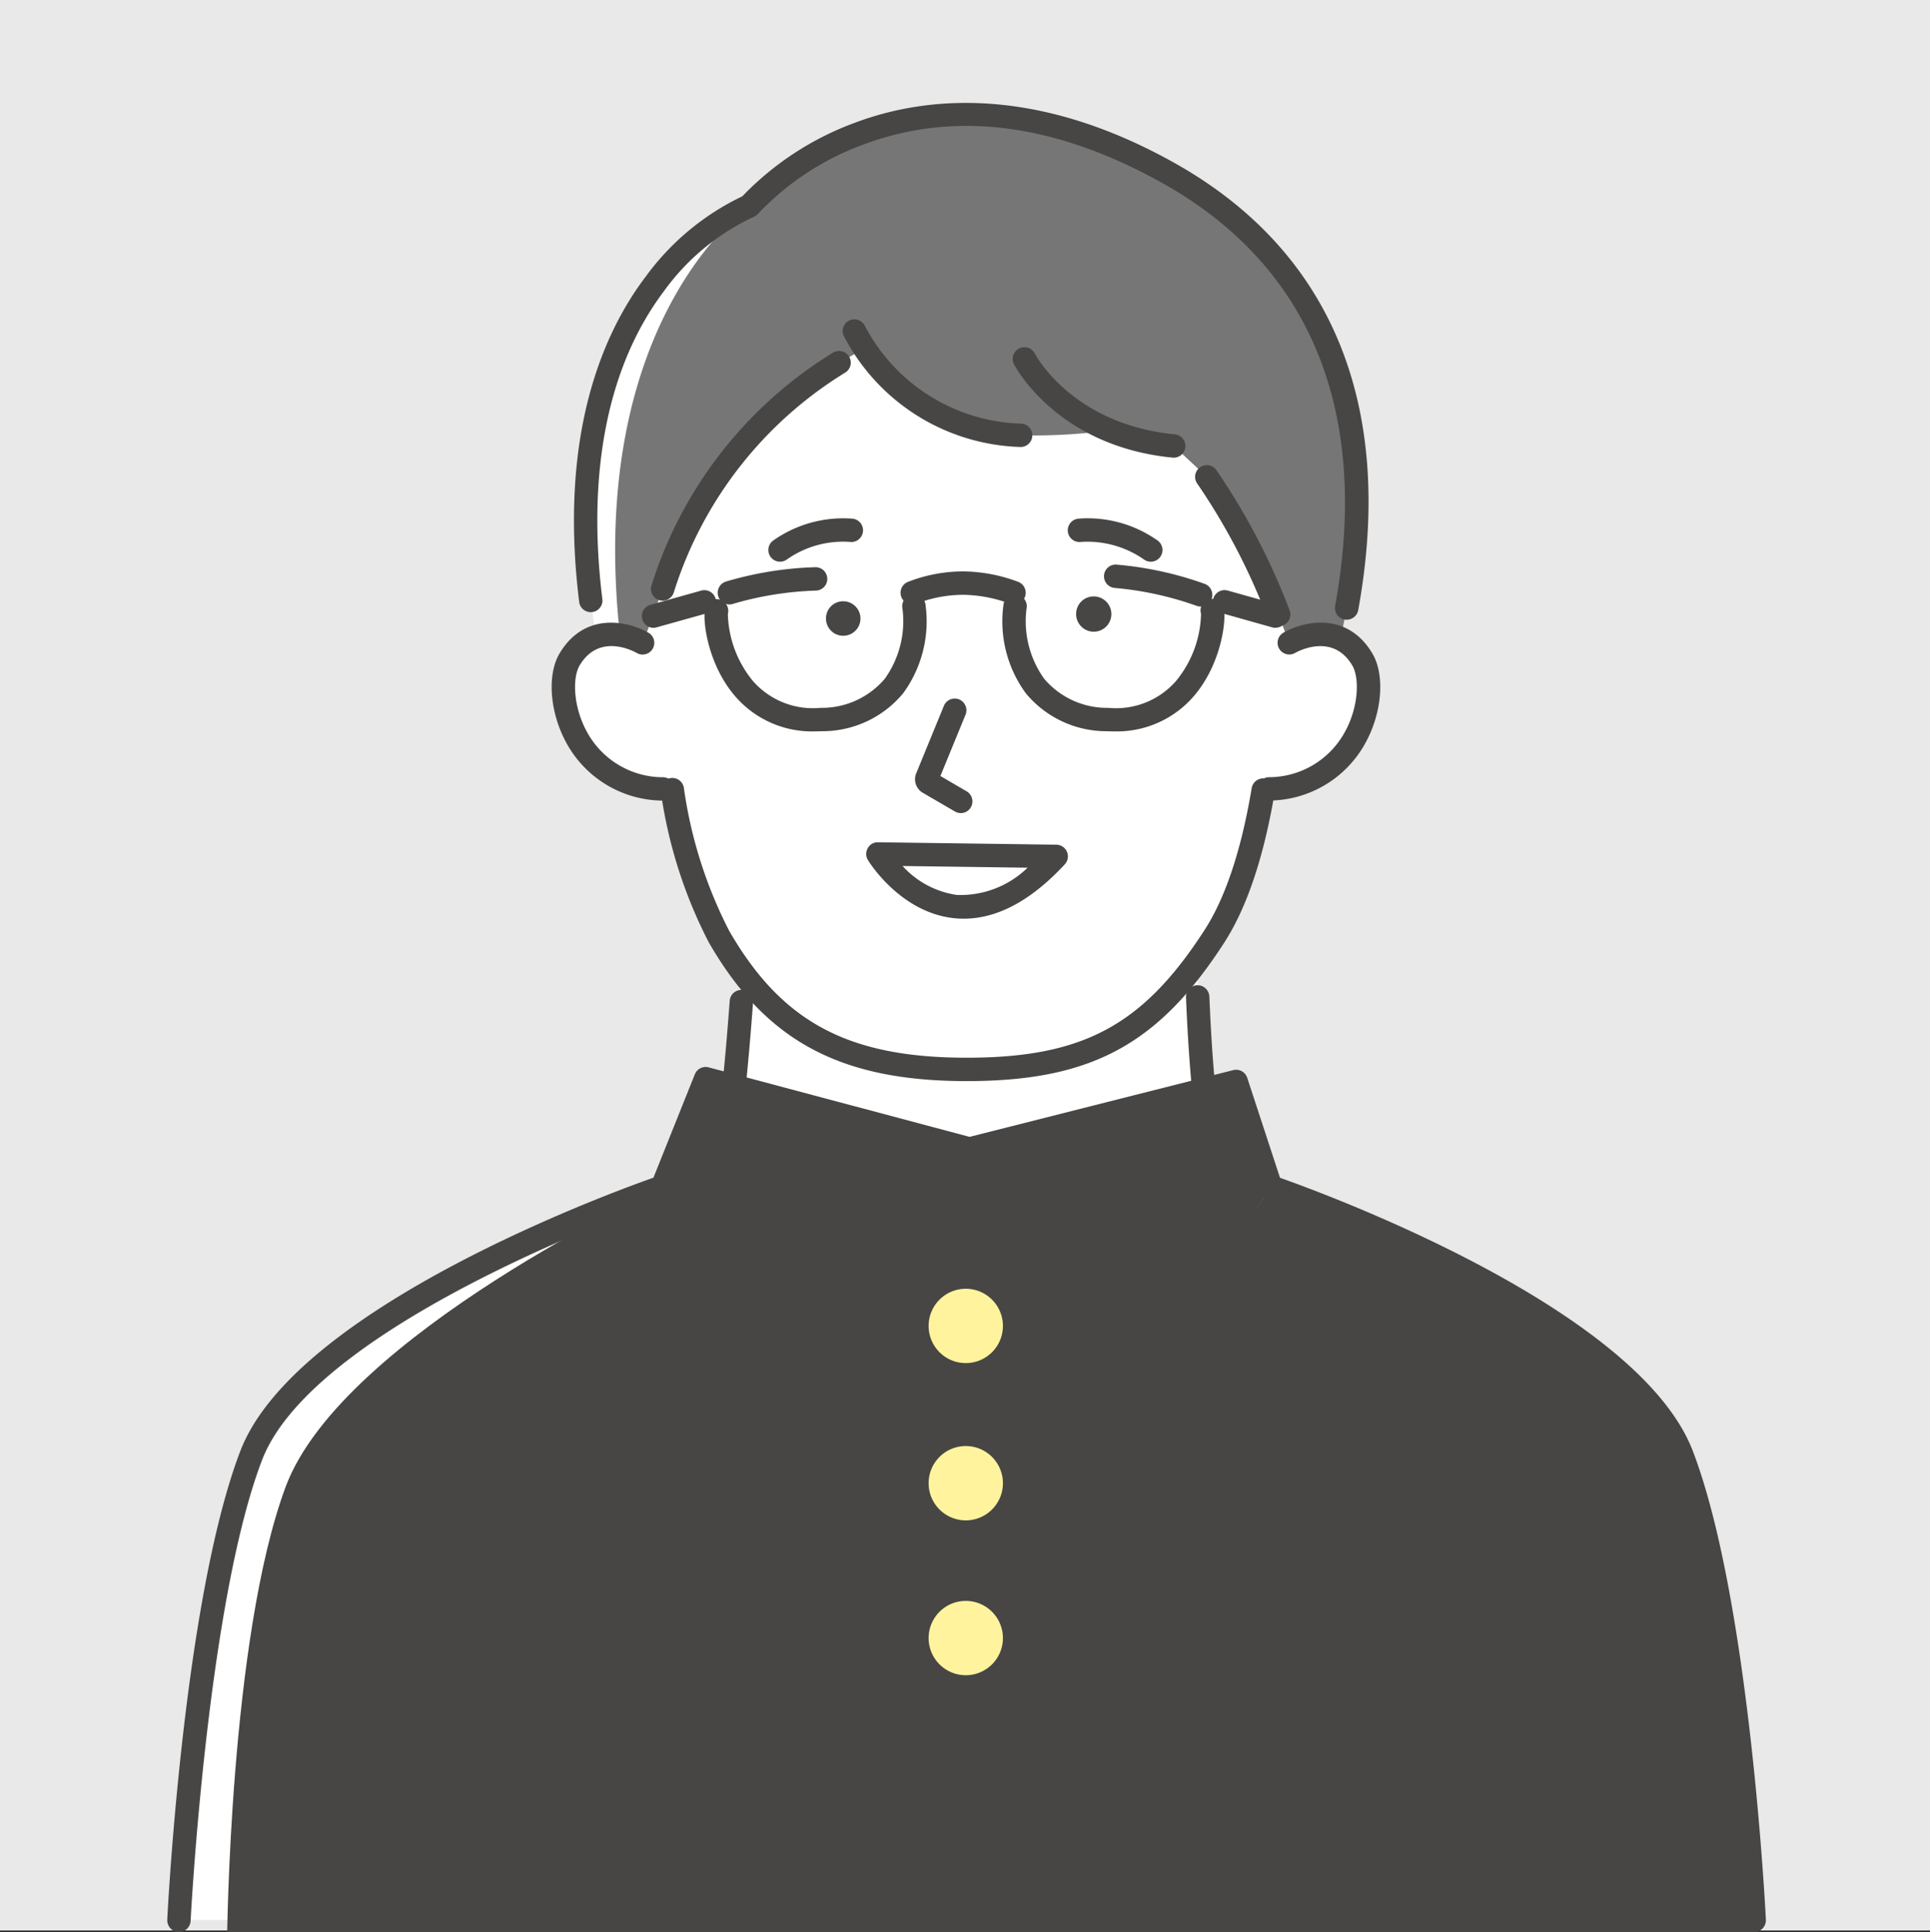 <svg xmlns="http://www.w3.org/2000/svg" xmlns:xlink="http://www.w3.org/1999/xlink" width="150" height="150.134" viewBox="0 0 150 150.134">
  <rect x="0" y="0" width="150" height="150.134" fill="#333333" stroke="none"/>
  <defs>
    <clipPath id="clip-path">
      <rect id="長方形_1644" data-name="長方形 1644" width="124.246" height="142.134" fill="none"/>
    </clipPath>
  </defs>
  <g id="グループ_808" data-name="グループ 808" transform="translate(-1495 -1916)">
    <g id="グループ_807" data-name="グループ 807">
      <g id="グループ_785" data-name="グループ 785" transform="translate(275)">
        <rect id="長方形_1602" data-name="長方形 1602" width="150" height="150" transform="translate(1220 1916)" fill="#e9e9e9"/>
      </g>
      <g id="グループ_804" data-name="グループ 804" transform="translate(1508 1924)">
        <g id="グループ_803" data-name="グループ 803" clip-path="url(#clip-path)">
          <path id="パス_13965" data-name="パス 13965" d="M92.433,166.918c1.8-3.456,2.8-20.593,2.8-20.593l35.185-1.075s.456,17.071,2.262,20.529l-20.06,23.6Z" transform="translate(-50.43 -79.246)" fill="#fff"/>
          <path id="パス_13966" data-name="パス 13966" d="M175.8,161.782a.909.909,0,0,1-.9-.813c-.417-3.934-.561-6.789-.662-9.157a.908.908,0,0,1,.869-.947.919.919,0,0,1,.947.869c.1,2.34.242,5.162.654,9.044a.909.909,0,0,1-.808,1c-.032,0-.065.005-.1.005" transform="translate(-95.062 -82.31)" fill="#474645"/>
          <path id="パス_13967" data-name="パス 13967" d="M95.345,162.1a.908.908,0,0,1-.9-1.013c.365-3.17.632-6.433.792-8.612a.909.909,0,0,1,1.813.132c-.16,2.2-.429,5.487-.8,8.688a.909.909,0,0,1-.9.8" transform="translate(-51.523 -82.726)" fill="#474645"/>
          <path id="パス_13968" data-name="パス 13968" d="M131.967,175.253l-2.688-8.2L108.558,172.3l-20.507-5.457-3.369,8.412L91.569,206.7h34.286Z" transform="translate(-46.202 -91.027)" fill="#474645"/>
          <path id="パス_13969" data-name="パス 13969" d="M124.428,242.361s-1.239-24.657-5.611-36.077-31.961-20.838-31.961-20.838-19.036,28.48-23.576,28.48-23.709-28.48-23.709-28.48-27.589,9.419-31.961,20.838S2,242.361,2,242.361Z" transform="translate(-1.091 -101.177)" fill="#fff"/>
          <path id="パス_13970" data-name="パス 13970" d="M128.913,244.032s-1.239-25.381-5.611-37.136-31.961-21.45-31.961-21.45S72.6,212.762,68.059,212.762s-24-27.316-24-27.316-24.91,11.5-29.282,23.258-4.554,35.328-4.554,35.328Z" transform="translate(-5.576 -101.177)" fill="#474645"/>
          <path id="パス_13971" data-name="パス 13971" d="M124.753,199.806a.91.91,0,0,1-.886-.707l-2.707-11.856a.909.909,0,0,1,.49-1.02,17.57,17.57,0,0,1,6.658-1.644,14.721,14.721,0,0,1,3.982.609.909.909,0,0,1-.5,1.749,12.923,12.923,0,0,0-3.486-.54,15,15,0,0,0-5.208,1.177l2.31,10.114a10.592,10.592,0,0,1,5.77.024l2.166-10.246a.909.909,0,0,1,1.779.376l-2.377,11.243a.91.91,0,0,1-1.251.646,8.874,8.874,0,0,0-6.375,0,.91.91,0,0,1-.368.078" transform="translate(-66.091 -100.705)" fill="#474645"/>
          <path id="パス_13972" data-name="パス 13972" d="M126.338,226.124a.88.88,0,0,1-.091,0,.908.908,0,0,1-.814-.994l.543-5.467a.909.909,0,0,1,1.809.18l-.543,5.466a.909.909,0,0,1-.9.819" transform="translate(-68.432 -119.396)" fill="#474645"/>
          <path id="パス_13973" data-name="パス 13973" d="M144.821,225.968a.908.908,0,0,1-.9-.8l-.66-5.6a.909.909,0,0,1,1.805-.213l.659,5.6a.909.909,0,0,1-.8,1.009.866.866,0,0,1-.108.006" transform="translate(-78.158 -119.24)" fill="#474645"/>
          <path id="パス_13974" data-name="パス 13974" d="M130.875,175.071a.909.909,0,0,1-.863-.626l-2.424-7.393-19.9,5.036a.9.9,0,0,1-.457,0L87.5,166.835l-3.07,7.664a.909.909,0,0,1-1.687-.676l3.369-8.412a.908.908,0,0,1,1.077-.54l20.278,5.4,20.493-5.186a.907.907,0,0,1,1.086.6l2.688,8.2a.908.908,0,0,1-.58,1.146.894.894,0,0,1-.283.046" transform="translate(-45.11 -89.935)" fill="#474645"/>
          <path id="パス_13975" data-name="パス 13975" d="M225.219,242.168a.928.928,0,0,1-.907-.9c-.012-.245-1.281-24.632-5.547-35.773-4.166-10.881-31.128-20.195-31.4-20.288a.96.96,0,0,1-.582-1.2.9.9,0,0,1,1.146-.609c1.143.39,28.044,9.692,32.523,21.389,4.377,11.434,5.623,35.367,5.674,36.38a.935.935,0,0,1-.86,1h-.049" transform="translate(-101.883 -100.034)" fill="#474645"/>
          <path id="パス_13976" data-name="パス 13976" d="M109.679,215.4c-2.963,0-10.521-8.353-22.463-24.828a.909.909,0,0,1,1.472-1.067c12.056,16.632,19.23,24.077,20.991,24.077s8.974-7.522,21.052-24.326a.909.909,0,1,1,1.476,1.061c-2.342,3.26-6.934,9.532-11.363,14.926-7.395,9-9.851,10.158-11.164,10.158" transform="translate(-47.49 -103.051)" fill="#474645"/>
          <path id="パス_13977" data-name="パス 13977" d="M.91,242.168H.861a.935.935,0,0,1-.86-1c.051-1.013,1.3-24.946,5.674-36.38,4.479-11.7,31.38-21,32.523-21.389a.9.9,0,0,1,1.146.609.96.96,0,0,1-.582,1.2c-.272.093-27.235,9.412-31.4,20.288C3.1,216.636,1.829,241.022,1.816,241.268a.928.928,0,0,1-.907.9" transform="translate(0 -100.034)" fill="#474645"/>
          <path id="パス_13978" data-name="パス 13978" d="M106.2,84.53c9.082,0,14.2-2.522,19.251-10.331,3.054-4.724,4.147-12.425,4.536-17.554a12.949,12.949,0,0,1,1.546-5.258s2.8-34.094-25.333-34.094S80.868,51.386,80.868,51.386a13.441,13.441,0,0,1,1.665,5.349c.479,5.077,1.636,12.629,4.418,17.464C91.483,82.075,97.37,84.53,106.2,84.53" transform="translate(-44.079 -9.434)" fill="#fff"/>
          <path id="パス_13979" data-name="パス 13979" d="M75.487,102.887c-7.1-.309-8.7-7.637-7.259-10.059,2.039-3.419,5.7-1.273,5.7-1.273l2.428.872.691,10.6Z" transform="translate(-36.96 -49.588)" fill="#fff"/>
          <path id="パス_13980" data-name="パス 13980" d="M186.545,102.887c7.1-.309,8.7-7.637,7.259-10.059-2.039-3.419-5.7-1.273-5.7-1.273l-2.428.872-.691,10.6Z" transform="translate(-100.926 -49.588)" fill="#fff"/>
          <path id="パス_13981" data-name="パス 13981" d="M112.669,86.452a1.34,1.34,0,1,0,1.417-1.238,1.328,1.328,0,0,0-1.417,1.238" transform="translate(-61.47 -46.491)" fill="#474645"/>
          <path id="パス_13982" data-name="パス 13982" d="M131.454,110.742a.9.9,0,0,1-.457-.124l-2.5-1.455a1.214,1.214,0,0,1-.511-1.5l2.155-5.255a.909.909,0,1,1,1.682.69l-1.954,4.764,2.039,1.189a.909.909,0,0,1-.459,1.694m-2.037-3.149h0" transform="translate(-69.781 -55.564)" fill="#474645"/>
          <path id="パス_13983" data-name="パス 13983" d="M127.132,132.357q-.361,0-.722-.036c-4.186-.419-6.629-4.351-6.731-4.519a.909.909,0,0,1-.013-.923.875.875,0,0,1,.8-.459l13.86.187a.909.909,0,0,1,.654,1.526c-2.6,2.806-5.234,4.224-7.851,4.224m-4.757-4.093a7.065,7.065,0,0,0,4.228,2.25,7.486,7.486,0,0,0,5.488-2.119Z" transform="translate(-65.224 -68.973)" fill="#474645"/>
          <path id="パス_13984" data-name="パス 13984" d="M103.717,74.382a.909.909,0,0,1-.555-1.629,9.438,9.438,0,0,1,6.15-1.718.909.909,0,1,1-.17,1.809,7.581,7.581,0,0,0-4.871,1.348.906.906,0,0,1-.554.189" transform="translate(-56.091 -38.736)" fill="#474645"/>
          <path id="パス_13985" data-name="パス 13985" d="M160.508,74.381a.9.9,0,0,1-.552-.187,7.691,7.691,0,0,0-4.874-1.35.909.909,0,1,1-.169-1.809,9.409,9.409,0,0,1,6.15,1.718.909.909,0,0,1-.555,1.629" transform="translate(-84.069 -38.736)" fill="#474645"/>
          <path id="パス_13986" data-name="パス 13986" d="M108.159,138.963c-9.825,0-15.63-3.125-20.039-10.787a36.571,36.571,0,0,1-3.728-11.716.909.909,0,0,1,1.791-.311A34.826,34.826,0,0,0,89.7,127.27c4.089,7.106,9.265,9.875,18.463,9.875,9.029,0,13.694-2.5,18.488-9.916,1.63-2.522,2.863-6.23,3.665-11.021a.909.909,0,1,1,1.793.3c-.843,5.038-2.166,8.977-3.932,11.708-5.131,7.934-10.368,10.746-20.015,10.746" transform="translate(-46.036 -62.959)" fill="#474645"/>
          <path id="パス_13987" data-name="パス 13987" d="M116.861,6.531c-20.7-11.6-32.6,2.557-32.6,2.557s-16.535,6.237-11.9,33.465A4.983,4.983,0,0,1,76,43.039l1.534-4.2A31.638,31.638,0,0,1,91.217,21.267l2.026-1.119A15.025,15.025,0,0,0,105.369,26.9a44.638,44.638,0,0,0,6.922-.391,17.185,17.185,0,0,0,4.967,1.218l2.56,2.394a50.493,50.493,0,0,1,5.592,10.7l.8,2.218a5,5,0,0,1,4-.344c3.695-16.394-.615-29.032-13.346-36.163" transform="translate(-39.03 -1.073)" fill="#fff"/>
          <path id="パス_13988" data-name="パス 13988" d="M119.625,6.531c-20.7-11.6-32.6,2.557-32.6,2.557S74.3,17.774,76.973,42.433a12.343,12.343,0,0,1,1.79.606l1.534-4.2A31.638,31.638,0,0,1,93.982,21.267l2.026-1.119A15.025,15.025,0,0,0,108.133,26.9a44.638,44.638,0,0,0,6.922-.391,17.185,17.185,0,0,0,4.967,1.218l2.56,2.394a50.492,50.492,0,0,1,5.592,10.7l.8,2.218a5,5,0,0,1,4-.344c3.695-16.394-.615-29.032-13.346-36.163" transform="translate(-41.794 -1.073)" fill="#767676"/>
          <path id="パス_13989" data-name="パス 13989" d="M74.393,102.693h-.04a8.58,8.58,0,0,1-7.5-4.541c-1.267-2.35-1.476-5.248-.5-6.892,1.978-3.317,5.4-2.492,6.94-1.592a.909.909,0,0,1-.918,1.568c-.295-.169-2.943-1.591-4.461.955-.559.938-.514,3.154.535,5.1a6.735,6.735,0,0,0,5.984,3.589.909.909,0,0,1-.039,1.816" transform="translate(-35.865 -48.486)" fill="#474645"/>
          <path id="パス_13990" data-name="パス 13990" d="M187.326,102.693a.909.909,0,0,1-.039-1.816,6.735,6.735,0,0,0,5.984-3.589c1.049-1.944,1.094-4.159.534-5.1-1.56-2.615-4.343-1.024-4.461-.955a.909.909,0,0,1-.918-1.568c1.535-.9,4.961-1.725,6.94,1.592.981,1.643.772,4.541-.5,6.891a8.578,8.578,0,0,1-7.5,4.542h-.04" transform="translate(-101.708 -48.486)" fill="#474645"/>
          <path id="パス_13991" data-name="パス 13991" d="M129.352,46.887h-.027a16,16,0,0,1-13.744-8.649.909.909,0,0,1,1.645-.772,14.175,14.175,0,0,0,12.151,7.605.909.909,0,0,1-.026,1.817" transform="translate(-63.013 -20.155)" fill="#474645"/>
          <path id="パス_13992" data-name="パス 13992" d="M157.132,50.356a.832.832,0,0,1-.089,0c-8.9-.865-12.184-6.977-12.32-7.237a.909.909,0,1,1,1.612-.84c.118.221,3,5.5,10.883,6.269a.909.909,0,0,1-.087,1.813" transform="translate(-78.904 -22.797)" fill="#474645"/>
          <path id="パス_13993" data-name="パス 13993" d="M182.287,74.437a.909.909,0,0,1-.851-.591,49.973,49.973,0,0,0-5.491-10.509.909.909,0,0,1,1.5-1.027,51.849,51.849,0,0,1,5.693,10.9.91.91,0,0,1-.851,1.228" transform="translate(-95.907 -33.78)" fill="#474645"/>
          <path id="パス_13994" data-name="パス 13994" d="M129.607,40.155a.955.955,0,0,1-.163-.015.909.909,0,0,1-.732-1.057c2.734-15.045-1.893-26.4-13.38-32.832C107.025,1.6,99.213.575,92.115,3.208A21.4,21.4,0,0,0,83.869,8.6a.921.921,0,0,1-.374.264,17.952,17.952,0,0,0-6.982,5.808c-4.335,5.775-5.976,14.051-4.747,23.935a.909.909,0,0,1-1.8.224c-1.638-13.163,1.908-21.051,5.172-25.35a19.9,19.9,0,0,1,7.5-6.227,23.249,23.249,0,0,1,8.76-5.719c5.256-1.974,13.83-3.032,24.829,3.128,12.227,6.85,17.165,18.864,14.28,34.743a.91.91,0,0,1-.893.747" transform="translate(-37.945 -0.001)" fill="#474645"/>
          <path id="パス_13995" data-name="パス 13995" d="M83.638,61.828a.91.91,0,0,1-.866-1.186A32.693,32.693,0,0,1,96.851,42.573a.909.909,0,1,1,.943,1.553A30.873,30.873,0,0,0,84.5,61.195a.909.909,0,0,1-.866.633" transform="translate(-45.136 -23.155)" fill="#474645"/>
          <path id="パス_13996" data-name="パス 13996" d="M155.45,85.652a1.37,1.37,0,1,0,1.448-1.266,1.359,1.359,0,0,0-1.448,1.266" transform="translate(-84.81 -46.039)" fill="#474645"/>
          <path id="パス_13997" data-name="パス 13997" d="M100.475,94.691a7.888,7.888,0,0,1-6.49-3.077c-1.916-2.471-2.288-5.725-2.026-6.569a.909.909,0,0,1,1.742.518A8.513,8.513,0,0,0,95.669,90.8a6.2,6.2,0,0,0,5.242,2.062A6.412,6.412,0,0,0,105.9,90.6a7.686,7.686,0,0,0,1.369-5.467.909.909,0,1,1,1.786-.341,9.468,9.468,0,0,1-1.726,6.932A8.14,8.14,0,0,1,101,94.678c-.177.009-.353.013-.526.013" transform="translate(-50.131 -45.861)" fill="#474645"/>
          <path id="パス_13998" data-name="パス 13998" d="M134.237,82.671a.911.911,0,0,1-.349-.07,10.729,10.729,0,0,0-3.637-.681,10.117,10.117,0,0,0-3.558.676.909.909,0,0,1-.721-1.669,11.805,11.805,0,0,1,4.279-.825,12.437,12.437,0,0,1,4.336.82.909.909,0,0,1-.35,1.749" transform="translate(-68.431 -43.703)" fill="#474645"/>
          <path id="パス_13999" data-name="パス 13999" d="M95.046,82.279a.909.909,0,0,1-.274-1.775,26.974,26.974,0,0,1,6.96-1.119h.01a.909.909,0,0,1,.01,1.818,25.573,25.573,0,0,0-6.432,1.034.9.9,0,0,1-.274.042" transform="translate(-51.36 -43.312)" fill="#474645"/>
          <path id="パス_14000" data-name="パス 14000" d="M167.688,82.195a.909.909,0,0,1-.323-.06A25.584,25.584,0,0,0,161,80.748a.909.909,0,0,1,.124-1.813,27,27,0,0,1,6.888,1.5.909.909,0,0,1-.323,1.759" transform="translate(-87.377 -43.065)" fill="#474645"/>
          <path id="パス_14001" data-name="パス 14001" d="M82.078,86.239a.909.909,0,0,1-.246-1.784l3.922-1.1a.909.909,0,1,1,.493,1.749L82.325,86.2a.891.891,0,0,1-.247.035" transform="translate(-44.285 -45.456)" fill="#474645"/>
          <path id="パス_14002" data-name="パス 14002" d="M151.494,94.691q-.26,0-.526-.013a8.14,8.14,0,0,1-6.323-2.952,9.468,9.468,0,0,1-1.726-6.932.909.909,0,0,1,1.786.341,7.686,7.686,0,0,0,1.369,5.467,6.412,6.412,0,0,0,4.984,2.26A6.191,6.191,0,0,0,156.3,90.8a8.492,8.492,0,0,0,1.966-5.246.9.9,0,0,1,.6-1.123.922.922,0,0,1,1.141.613c.263.845-.11,4.1-2.026,6.569a7.889,7.889,0,0,1-6.49,3.077" transform="translate(-77.921 -45.86)" fill="#474645"/>
          <path id="パス_14003" data-name="パス 14003" d="M183.727,86.239a.891.891,0,0,1-.247-.035L179.557,85.1a.909.909,0,1,1,.493-1.749l3.922,1.1a.909.909,0,0,1-.246,1.784" transform="translate(-97.603 -45.456)" fill="#474645"/>
          <path id="パス_14004" data-name="パス 14004" d="M135.993,205.655a2.887,2.887,0,1,1-2.887-2.887,2.887,2.887,0,0,1,2.887,2.887" transform="translate(-71.046 -110.628)" fill="#fff49d"/>
          <path id="パス_14005" data-name="パス 14005" d="M135.993,232.549a2.887,2.887,0,1,1-2.887-2.887,2.887,2.887,0,0,1,2.887,2.887" transform="translate(-71.046 -125.301)" fill="#fff49d"/>
          <path id="パス_14006" data-name="パス 14006" d="M135.993,259.03a2.887,2.887,0,1,1-2.887-2.887,2.887,2.887,0,0,1,2.887,2.887" transform="translate(-71.046 -139.749)" fill="#fff49d"/>
        </g>
      </g>
    </g>
  </g>
</svg>

